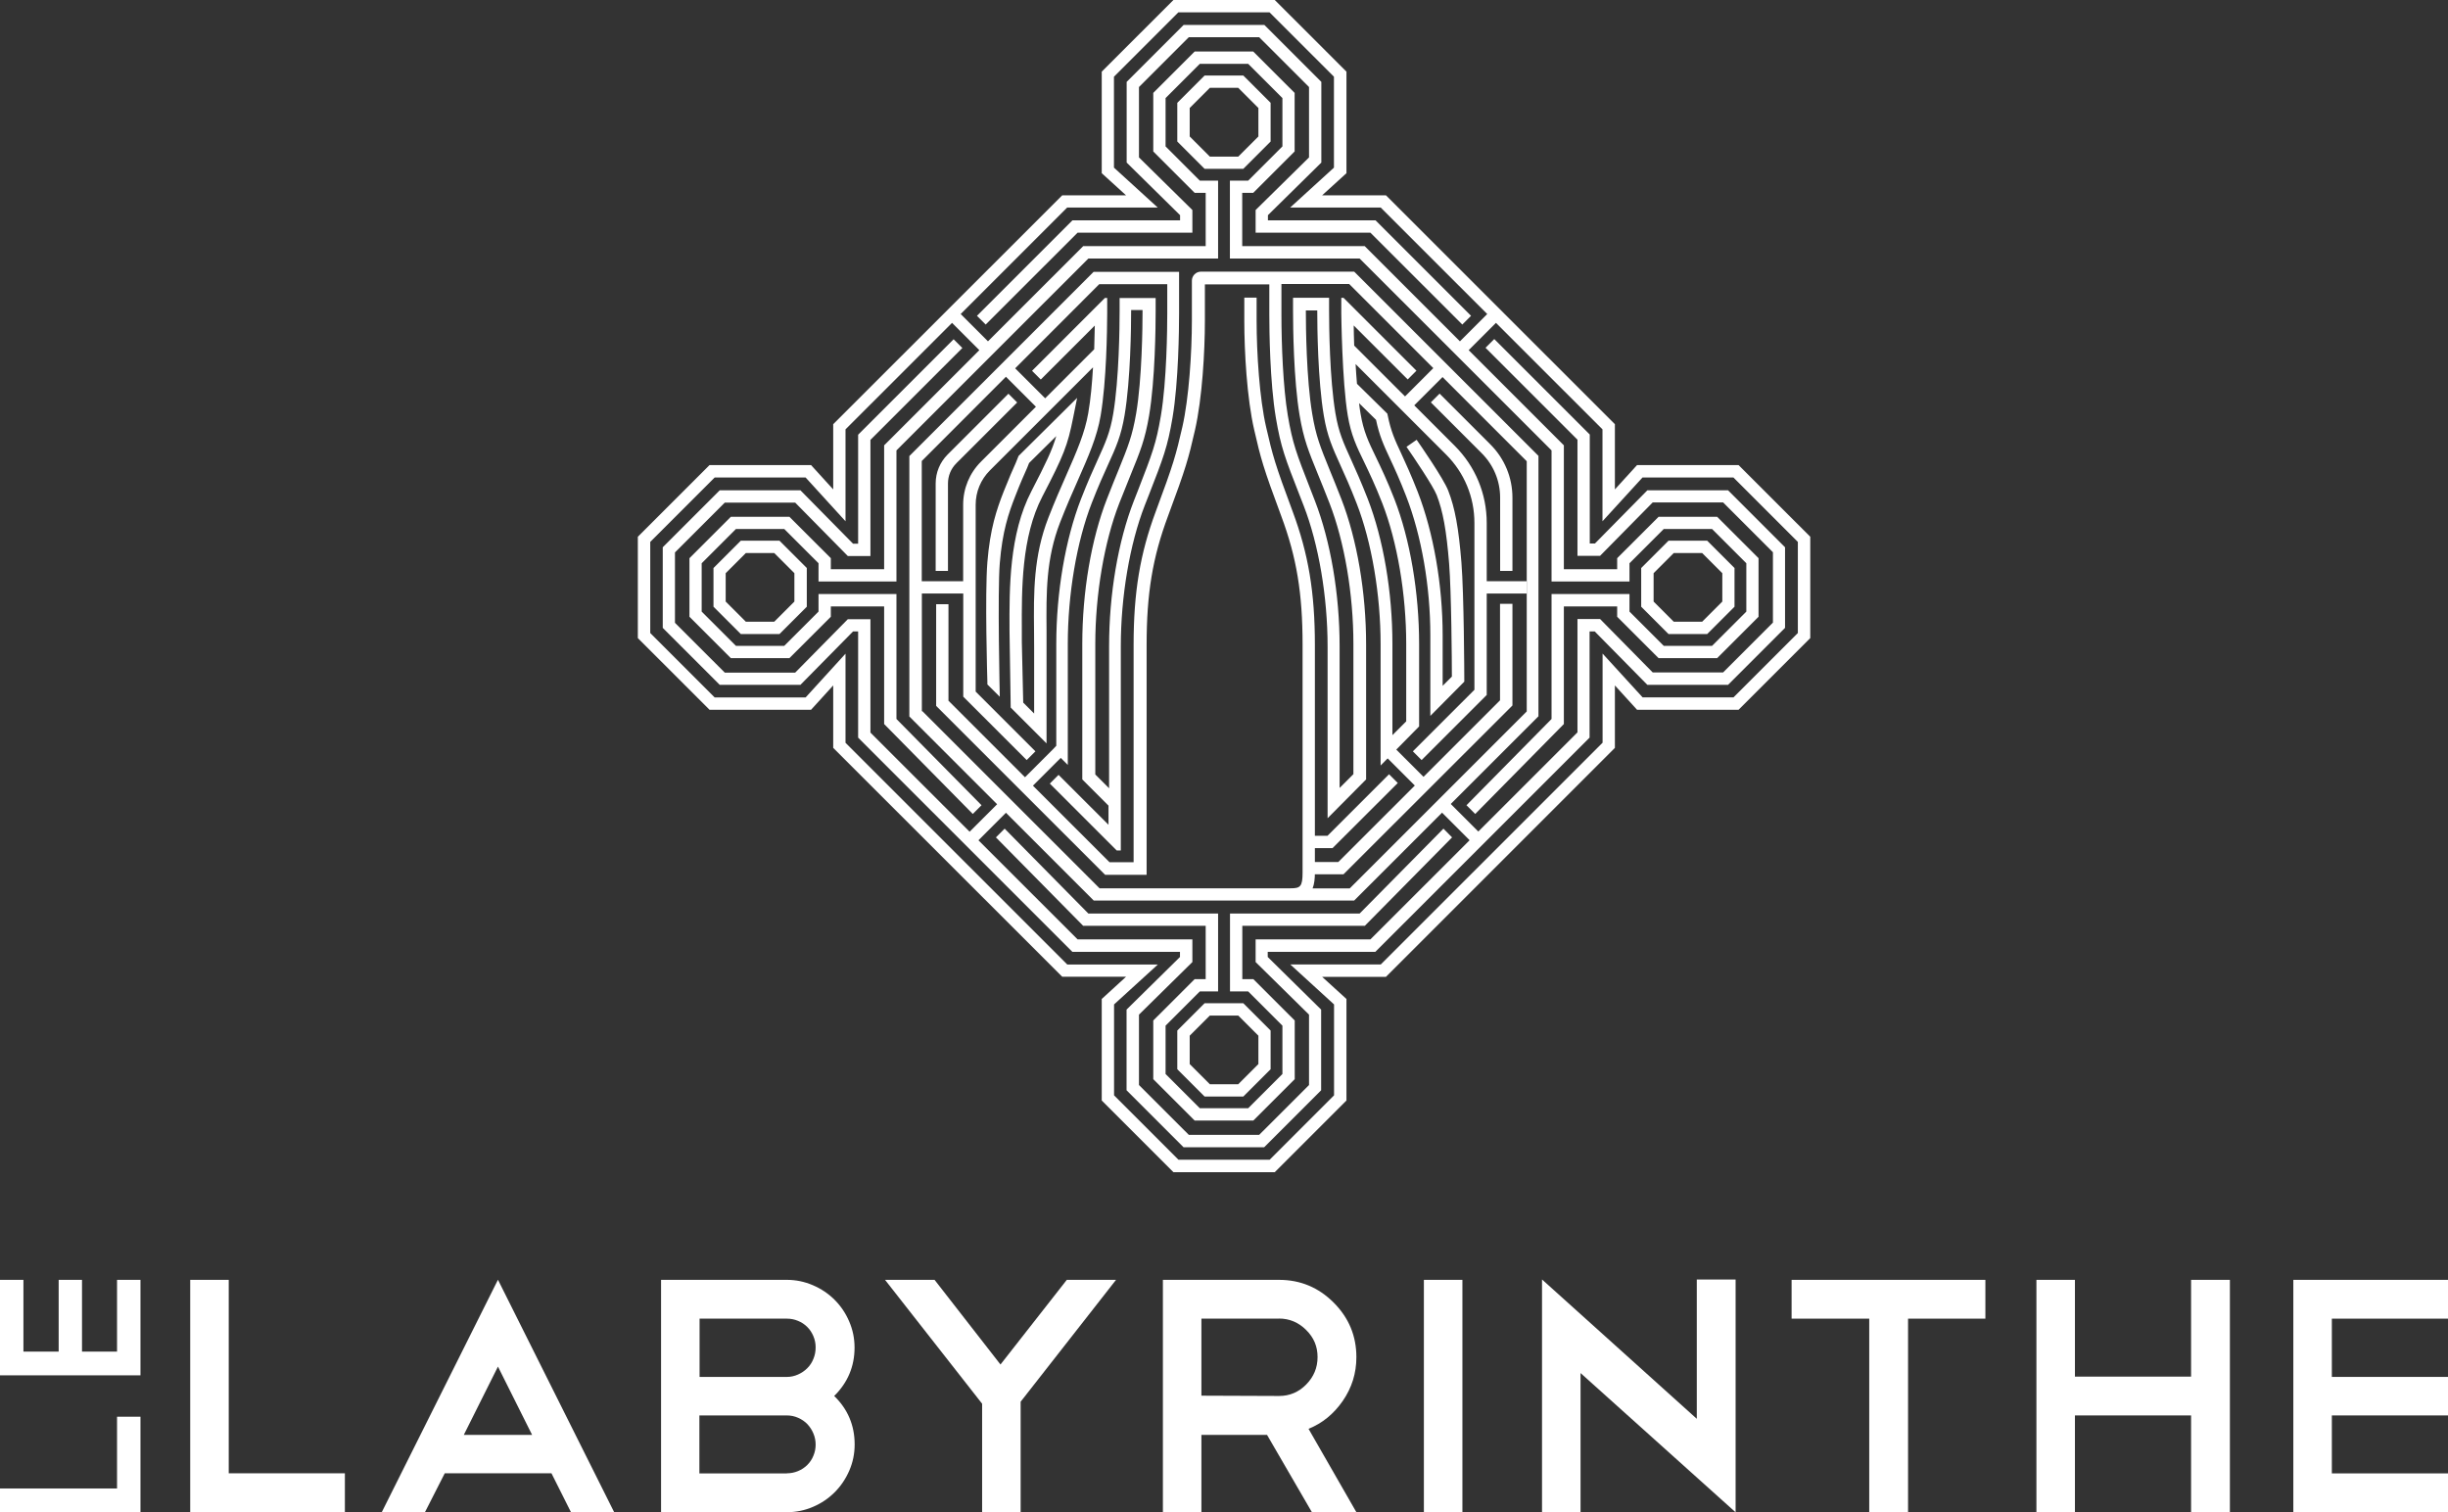 <svg width="395" height="244" viewBox="0 0 395 244" fill="none" xmlns="http://www.w3.org/2000/svg">
<rect x="0" y="0" width="395" height="244" fill="#333333" stroke="none"/>
<path d="M30.691 206.496H36.907V237.707H55.648V243.968H30.691V206.48V206.496Z" fill="white"/>
<path d="M88.999 237.707H71.763L68.575 243.968H61.607L80.349 206.48L99.091 243.968H92.123L88.983 237.707H88.999ZM74.839 231.509H85.859L80.349 220.492L74.839 231.509Z" fill="white"/>
<path d="M134.603 225.232C136.798 227.362 137.903 229.972 137.903 233.063C137.903 234.536 137.615 235.945 137.038 237.274C136.461 238.603 135.677 239.772 134.683 240.765C133.69 241.758 132.537 242.543 131.191 243.119C129.846 243.696 128.452 243.984 126.978 243.984H106.667V206.496H126.978C128.42 206.496 129.814 206.784 131.159 207.361C132.505 207.937 133.674 208.722 134.667 209.715C135.66 210.708 136.445 211.861 137.022 213.206C137.599 214.535 137.887 215.944 137.887 217.417C137.887 220.476 136.782 223.086 134.587 225.248L134.603 225.232ZM126.978 212.757H112.882V222.157H126.978C127.587 222.157 128.18 222.029 128.757 221.773C129.333 221.517 129.83 221.18 130.262 220.748C130.695 220.316 131.031 219.803 131.255 219.227C131.496 218.65 131.608 218.042 131.608 217.385C131.608 216.777 131.496 216.184 131.255 215.608C131.015 215.031 130.695 214.535 130.262 214.103C129.83 213.67 129.317 213.334 128.757 213.11C128.18 212.869 127.587 212.757 126.978 212.757ZM126.978 237.707C127.587 237.707 128.18 237.594 128.757 237.354C129.333 237.114 129.83 236.794 130.262 236.361C130.695 235.929 131.031 235.433 131.255 234.856C131.496 234.28 131.608 233.687 131.608 233.079C131.608 232.47 131.496 231.878 131.255 231.301C131.015 230.725 130.695 230.228 130.278 229.78C129.862 229.347 129.365 229.011 128.789 228.755C128.212 228.499 127.603 228.371 126.946 228.371H112.85V237.723H126.946L126.978 237.707Z" fill="white"/>
<path d="M172.135 206.496H180.08L164.686 226.161V243.984H158.471V226.481L142.805 206.496H150.798L161.434 220.156L172.135 206.496Z" fill="white"/>
<path d="M211.684 243.984L204.444 231.509H193.856V243.984H187.641V206.496H206.382C209.81 206.496 212.742 207.713 215.192 210.163C217.643 212.613 218.861 215.544 218.861 218.971C218.861 221.565 218.124 223.919 216.65 226.049C215.208 228.13 213.366 229.636 211.14 230.532L218.861 243.984H211.668H211.684ZM206.382 212.757H193.856V225.184L206.382 225.232C208.08 225.232 209.538 224.623 210.755 223.39C211.973 222.157 212.597 220.684 212.597 218.955C212.597 217.225 211.989 215.8 210.755 214.583C209.538 213.366 208.064 212.741 206.382 212.741V212.757Z" fill="white"/>
<path d="M229.753 206.496H235.968V243.984H229.753V206.496Z" fill="white"/>
<path d="M248.831 206.448L273.788 228.915V206.448H280.051V243.936V243.888V244L255.031 221.533V243.952H248.815V206.464L248.831 206.448Z" fill="white"/>
<path d="M289.07 206.496H320.354V212.757H307.876V243.968H301.613V212.757H289.086V206.496H289.07Z" fill="white"/>
<path d="M328.588 206.496H334.803V222.109H353.545V206.496H359.808V243.984H353.545V228.371H334.803V243.984H328.588V206.496Z" fill="white"/>
<path d="M395 206.496V212.757H376.258V222.157H395V228.371H376.258V237.723H395V243.984H370.043V206.496H395Z" fill="white"/>
<path d="M0 243.984V240.157H18.886V228.579H22.666V243.984H0Z" fill="white"/>
<path d="M0 206.496H3.78V218.074H9.467V206.496H13.231V218.074H18.886V206.496H22.666V221.901H0V206.496Z" fill="white"/>
<path d="M225.124 120.77L223.72 122.175L228.364 126.817L229.768 125.413L225.124 120.77Z" fill="white"/>
<path d="M246.332 93.776H239.765V95.762H246.332V93.776Z" fill="white"/>
<path d="M233.652 129.28L232.247 130.684L237.22 135.655L238.624 134.251L233.652 129.28Z" fill="white"/>
<path d="M211.06 134.851V136.837H215.016L225.54 126.332L224.131 124.922L214.199 134.851H211.06Z" fill="white"/>
<path d="M211.06 139.079V141.064H216.778L244.042 113.825V97.427H242.039V112.992L215.945 139.079H211.06Z" fill="white"/>
<path d="M244.042 92.111V80.293C244.042 77.058 242.777 73.999 240.486 71.709L232.285 63.51L230.875 64.919L239.076 73.118C240.999 75.04 242.056 77.586 242.056 80.293V92.111H244.042Z" fill="white"/>
<path d="M119.53 87.242L115.125 91.646V97.891L119.53 102.295H125.777L130.182 97.891V91.646L125.777 87.242H119.53ZM128.18 97.059L124.928 100.31H120.347L117.095 97.059V92.479L120.347 89.228H124.928L128.18 92.479V97.059Z" fill="white"/>
<path d="M189.964 166.27V172.515L194.369 176.919H200.616L205.021 172.515V166.27L200.616 161.866H194.369L189.964 166.27ZM197.509 163.852H199.799L203.051 167.102V171.682L199.799 174.933H195.218L191.966 171.682V167.102L195.218 163.852H197.509Z" fill="white"/>
<path d="M275.47 102.295L279.875 97.891V91.646L275.47 87.242H269.222L264.817 91.646V97.891L269.222 102.295H275.47ZM266.82 92.479L270.071 89.228H274.653L277.905 92.479V97.059L274.653 100.31H270.071L266.82 97.059V92.479Z" fill="white"/>
<path d="M280.532 75.04H264.145L260.573 78.963V68.442L223.634 31.515H213.334L217.259 27.944V11.562L205.694 0H189.339L177.773 11.562V27.944L181.698 31.515H171.398L134.443 68.442V78.963L130.871 75.04H114.484L102.919 86.602V102.952L114.484 114.514H130.871L134.443 110.59V120.663L171.398 157.59H181.698L177.773 161.177V177.559L189.339 189.121H205.694L217.259 177.559V161.177L213.334 157.606H223.634L260.573 120.663V110.59L264.145 114.514H280.532L292.097 102.952V86.602L280.532 75.04ZM172.199 33.484H186.808L179.744 27.047V12.379L190.14 1.986H204.845L215.241 12.379V27.047L208.176 33.484H222.785L239.973 50.667L235.568 55.071L220.206 39.714H200.44V31.114H202.218L208.897 24.437V14.989L202.218 8.311H192.767L186.087 14.989V24.437L192.767 31.114H194.545V39.714H174.778L159.416 55.071L155.011 50.667L172.199 33.484ZM290.111 102.119L279.715 112.512H265.042L258.587 105.45V119.83L222.801 155.605H208.192L215.257 162.058V176.727L204.861 187.119H190.156L179.76 176.727V162.058L186.824 155.621H172.215L136.43 119.846V105.466L129.99 112.528H115.317L104.921 102.135V87.434L115.317 77.042H129.99L136.43 84.104V69.275L153.617 52.092L158.023 56.496L142.661 71.853V91.838H134.059V90.061L127.379 83.383H117.928L111.249 90.061V99.509L117.928 106.187H127.379L134.059 99.509V97.843H142.661V116.82L156.965 131.328L158.375 129.919L144.647 116.003V95.842H132.073V98.676L126.546 104.201H118.745L113.219 98.676V90.877L118.745 85.353H126.546L132.073 90.877V93.824H144.647V72.67L175.611 41.715H196.547V29.145H193.6L188.073 23.62V15.822L193.6 10.297H201.401L206.927 15.822V23.62L201.401 29.145H198.453V41.715H219.389L250.353 72.67V93.824H262.928V90.877L268.454 85.353H276.255L281.781 90.877V98.676L276.255 104.201H268.454L262.928 98.676V95.842H250.353V116.003L236.625 129.919L238.035 131.328L252.339 116.82V97.843H260.941V99.509L267.621 106.187H277.072L283.752 99.509V90.061L277.072 83.383H267.621L260.941 90.061V91.838H252.339V71.853L236.978 56.496L241.383 52.092L258.571 69.275V84.104L265.026 77.042H279.699L290.095 87.434V102.135L290.111 102.119Z" fill="white"/>
<path d="M200.616 27.239L205.021 22.835V16.59L200.616 12.186H194.369L189.964 16.59V22.835L194.369 27.239H200.616ZM191.966 22.019V17.423L195.218 14.172H199.799L203.051 17.423V22.019L199.799 25.27H195.218L191.966 22.019Z" fill="white"/>
<path d="M162.716 63.526L152.913 73.326C151.663 74.576 150.975 76.241 150.975 78.019V92.111H152.961V78.019C152.961 76.769 153.441 75.616 154.322 74.736L164.126 64.935L162.716 63.526Z" fill="white"/>
<path d="M220.222 149.375L234.302 135.107L232.909 133.698L219.389 147.39H198.469V159.96H201.4L206.927 165.485V173.284L201.4 178.808H197.508H193.599L188.073 173.284V165.485L193.599 159.96H196.547V147.39H175.61L162.107 133.698L160.697 135.107L174.778 149.375H194.544V157.975H192.766L186.087 164.652V174.116L192.766 180.794H197.508H202.233L208.913 174.116V164.652L202.233 157.975H200.455V149.375H220.222Z" fill="white"/>
<path d="M265.843 79.075L257.353 87.691H256.52V70.108L241.11 54.703L239.701 56.112L254.534 70.94V89.676H258.186L266.676 81.061H278.033L286.074 89.1V100.454L278.033 108.492H266.676L258.186 99.877H254.534V118.165L221.119 151.569H202.602V155.22L211.22 163.708V175.061L203.179 183.1H191.821L183.78 175.061V163.708L192.398 155.22V151.569H173.881L157.878 135.572L162.315 131.136L176.476 145.292H218.508L248.239 115.57V73.551L218.508 43.829H193.776C192.975 43.829 192.318 44.486 192.318 45.286V51.708C192.318 56.928 191.837 64.263 190.78 68.891C189.739 73.406 189.387 74.768 186.487 82.534C183.956 89.34 182.915 95.553 182.915 104.025V139.111H179.023L166.672 126.764L171.158 122.28L172.295 123.417V120.599V103.881C172.295 95.874 173.737 87.386 176.155 81.173C177.197 78.483 178.078 76.545 178.782 74.992C180.064 72.189 180.897 70.332 181.457 67.001C182.435 61.204 182.515 52.653 182.515 50.171V50.027H184.357V50.171C184.357 52.621 184.277 61.044 183.332 66.681C182.707 70.332 182.018 72.045 180.496 75.793C179.968 77.074 179.359 78.579 178.622 80.469C176.075 86.986 174.634 95.537 174.634 103.897V122.937V125.755L178.862 129.983V133.073L170.805 125.019L169.396 126.428L180.192 137.221H180.849V133.202V104.265C180.849 96.258 182.29 87.771 184.709 81.558L185.382 79.844C187.705 73.903 188.393 72.109 189.194 67.385C190.172 61.588 190.252 53.037 190.252 50.555V43.861H176.46L146.729 73.583V115.603L160.89 129.759L156.453 134.194L140.45 118.197V99.909H136.798L128.308 108.524H116.951L108.91 100.486V89.132L116.951 81.093H128.308L136.798 89.708H140.45V70.972L155.283 56.144L153.874 54.735L138.464 70.14V87.723H137.647L129.157 79.107H116.134L106.939 88.299V101.302L116.134 110.494H129.157L137.647 101.879H138.464V119.013L173.032 153.571H190.396V154.404L181.778 162.891V175.91L190.972 185.102H203.979L213.174 175.91V162.891L204.556 154.404V153.571H221.92L256.488 119.013V101.879H257.321L265.811 110.494H278.834L288.028 101.302V88.299L278.834 79.107H265.811L265.843 79.075ZM206.719 45.815H217.691L231.275 59.395L226.71 63.959L218.508 55.76C218.46 54.559 218.444 53.453 218.428 52.509L227.142 61.22L228.552 59.811L216.794 48.057H216.426V50.571C216.426 50.571 216.538 61.492 217.467 67.017C217.996 70.188 218.893 72.045 220.142 74.608C220.927 76.241 221.904 78.275 223.041 81.189C225.46 87.403 226.902 95.89 226.902 103.897V116.387L224.675 118.613V103.897C224.675 95.537 223.218 86.986 220.687 80.469C219.614 77.73 218.732 75.761 218.012 74.175C216.762 71.421 215.993 69.74 215.481 66.681C214.536 61.044 214.456 52.621 214.456 50.171V48.041H208.641V49.034V50.171C208.641 52.653 208.721 61.22 209.698 67.001C210.355 70.876 211.124 72.766 212.661 76.529C213.174 77.81 213.799 79.3 214.52 81.173C216.938 87.386 218.38 95.874 218.38 103.881V124.906L216.154 127.132V104.217C216.154 95.858 214.696 87.322 212.165 80.789L211.492 79.059C209.169 73.118 208.561 71.533 207.792 67.001C207.039 62.517 206.767 55.647 206.767 50.699V45.799L206.719 45.815ZM148.748 74.367L162.315 60.788L167.153 65.624L158.295 74.48C156.437 76.337 155.411 78.803 155.411 81.445V93.776H148.732V74.367H148.748ZM148.748 114.738V95.762H155.427V112.4L165.663 122.632L167.073 121.223L157.43 111.583V81.445C157.43 79.348 158.247 77.378 159.736 75.889L176.364 59.267C176.219 61.813 175.979 64.455 175.595 66.665C175.05 69.835 173.737 72.846 172.055 76.657C171.174 78.659 170.18 80.917 169.171 83.511C166.736 89.756 166.785 95.602 166.849 101.767C166.849 102.712 166.865 103.656 166.865 104.617V115.122L165.103 113.361L164.878 103.592V101.735C164.846 95.009 164.814 86.618 168.178 80.132C171.654 73.439 172.263 71.901 173.16 67.385L173.801 64.199L164.35 73.567L163.901 74.688C163.453 75.665 162.78 77.202 161.947 79.316C160.81 82.23 159.752 85.305 159.32 90.701C158.903 95.89 159.304 109.453 159.32 110.03V110.43L161.322 112.416C161.322 112.416 160.938 95.457 161.322 90.861C161.739 85.737 162.732 82.823 163.821 80.052C164.622 77.97 165.295 76.465 165.743 75.472L166.048 74.704L170.437 70.364C169.764 72.638 168.787 74.688 166.432 79.236C162.828 86.169 162.86 94.817 162.892 101.767L163.084 114.161L168.867 119.942V104.649C168.867 103.672 168.867 102.728 168.867 101.783C168.819 95.537 168.771 90.157 171.061 84.264C172.055 81.718 173.032 79.476 173.913 77.506C175.643 73.583 177.02 70.476 177.597 67.049C178.542 61.476 178.638 53.325 178.654 50.523V48.073H178.286L166.528 59.827L167.938 61.236L176.652 52.525C176.636 53.614 176.604 54.927 176.556 56.352L168.643 64.263L163.805 59.427L177.373 45.847H188.345V50.539C188.345 52.989 188.265 61.412 187.32 67.049C186.551 71.581 185.927 73.182 183.62 79.123L182.947 80.837C180.4 87.354 178.959 95.906 178.959 104.265V127.18L176.732 124.954V103.929C176.732 95.922 178.174 87.434 180.592 81.221C181.329 79.348 181.938 77.842 182.451 76.577C183.988 72.814 184.757 70.924 185.414 67.049C186.391 61.252 186.471 52.701 186.471 50.219V48.089H180.657V50.219C180.657 52.669 180.576 61.092 179.631 66.729C179.119 69.803 178.35 71.469 177.1 74.223C176.38 75.809 175.499 77.762 174.425 80.517C171.894 87.034 170.437 95.585 170.437 103.945V118.661V120.327L169.972 120.823L169.876 120.919L165.391 125.403L153.041 113.056V97.491H151.054V113.889L178.318 141.144H184.02H185.014V104.073C185.014 95.762 185.975 89.933 188.458 83.287C191.389 75.408 191.757 74.015 192.815 69.403C193.984 64.295 194.416 56.72 194.416 51.772V45.879H204.812V50.779C204.812 53.213 204.893 61.62 205.87 67.417C206.671 72.141 207.359 73.935 209.682 79.86L210.355 81.59C212.774 87.803 214.215 96.29 214.215 104.297V132.017L220.43 125.755V103.961C220.43 95.602 218.973 87.05 216.442 80.533C215.705 78.643 215.096 77.138 214.568 75.857C213.046 72.109 212.341 70.412 211.732 66.745C210.787 61.108 210.707 52.685 210.707 50.235V50.091H212.549V50.235C212.549 52.717 212.629 61.284 213.607 67.065C214.167 70.396 215.016 72.254 216.282 75.056C216.987 76.609 217.867 78.547 218.909 81.237C221.327 87.451 222.769 95.938 222.769 103.945V123.513L228.984 117.204V103.945C228.984 95.585 227.527 87.034 224.996 80.517C223.826 77.522 222.833 75.456 222.032 73.791C220.815 71.277 220.014 69.627 219.533 66.729C219.437 66.184 219.357 65.624 219.293 65.047L222.032 67.738C222.577 70.332 223.266 71.821 224.307 74.047C224.996 75.52 225.845 77.346 226.902 80.084C229.369 86.442 230.794 94.609 230.794 102.503V115.506L236.273 109.982V109.565C236.273 109.005 236.225 95.906 235.808 90.733C235.36 85.193 234.767 81.942 233.678 79.156C232.925 77.202 229.032 71.597 228.584 70.957L226.95 72.093C228.103 73.759 231.243 78.403 231.82 79.876C232.829 82.47 233.389 85.561 233.822 90.894C234.19 95.489 234.27 106.843 234.27 109.165L232.781 110.654V102.503C232.781 94.368 231.307 85.929 228.76 79.364C227.671 76.577 226.806 74.72 226.117 73.214C225.06 70.956 224.435 69.595 223.922 67.049L223.858 66.745L218.957 61.925C218.861 60.868 218.797 59.795 218.733 58.738L233.341 73.343C236.289 76.289 237.907 80.212 237.907 84.376V111.295L227.975 121.223L229.385 122.632L239.893 112.128V84.376C239.893 79.684 238.067 75.264 234.735 71.933L228.199 65.4L232.765 60.836L246.348 74.415V114.786L217.787 143.338H211.796C212.085 142.602 212.165 141.721 212.165 140.824V104.057C212.165 95.602 211.124 89.372 208.593 82.566C205.693 74.8 205.341 73.439 204.3 68.923C203.227 64.295 202.762 56.961 202.762 51.74V48.025H200.776V51.74C200.776 56.672 201.192 64.263 202.378 69.371C203.435 73.983 203.803 75.376 206.735 83.255C209.217 89.901 210.179 95.73 210.179 104.041V140.808C210.179 143.082 209.778 143.322 208.24 143.322H177.421L148.86 114.77L148.748 114.738Z" fill="white"/>
<path d="M192.398 37.536V33.885L183.78 25.398V14.044L191.821 6.005H197.508H203.178L211.22 14.044V25.398L202.602 33.885V37.536H221.119L235.952 52.365L237.362 50.955L221.952 35.55H204.588V34.718L213.206 26.23V13.211L204.011 4.019H197.508H190.988L181.794 13.211V26.23L190.412 34.718V35.55H173.047L157.638 50.955L159.047 52.365L173.88 37.536H192.398Z" fill="white"/>
</svg>
